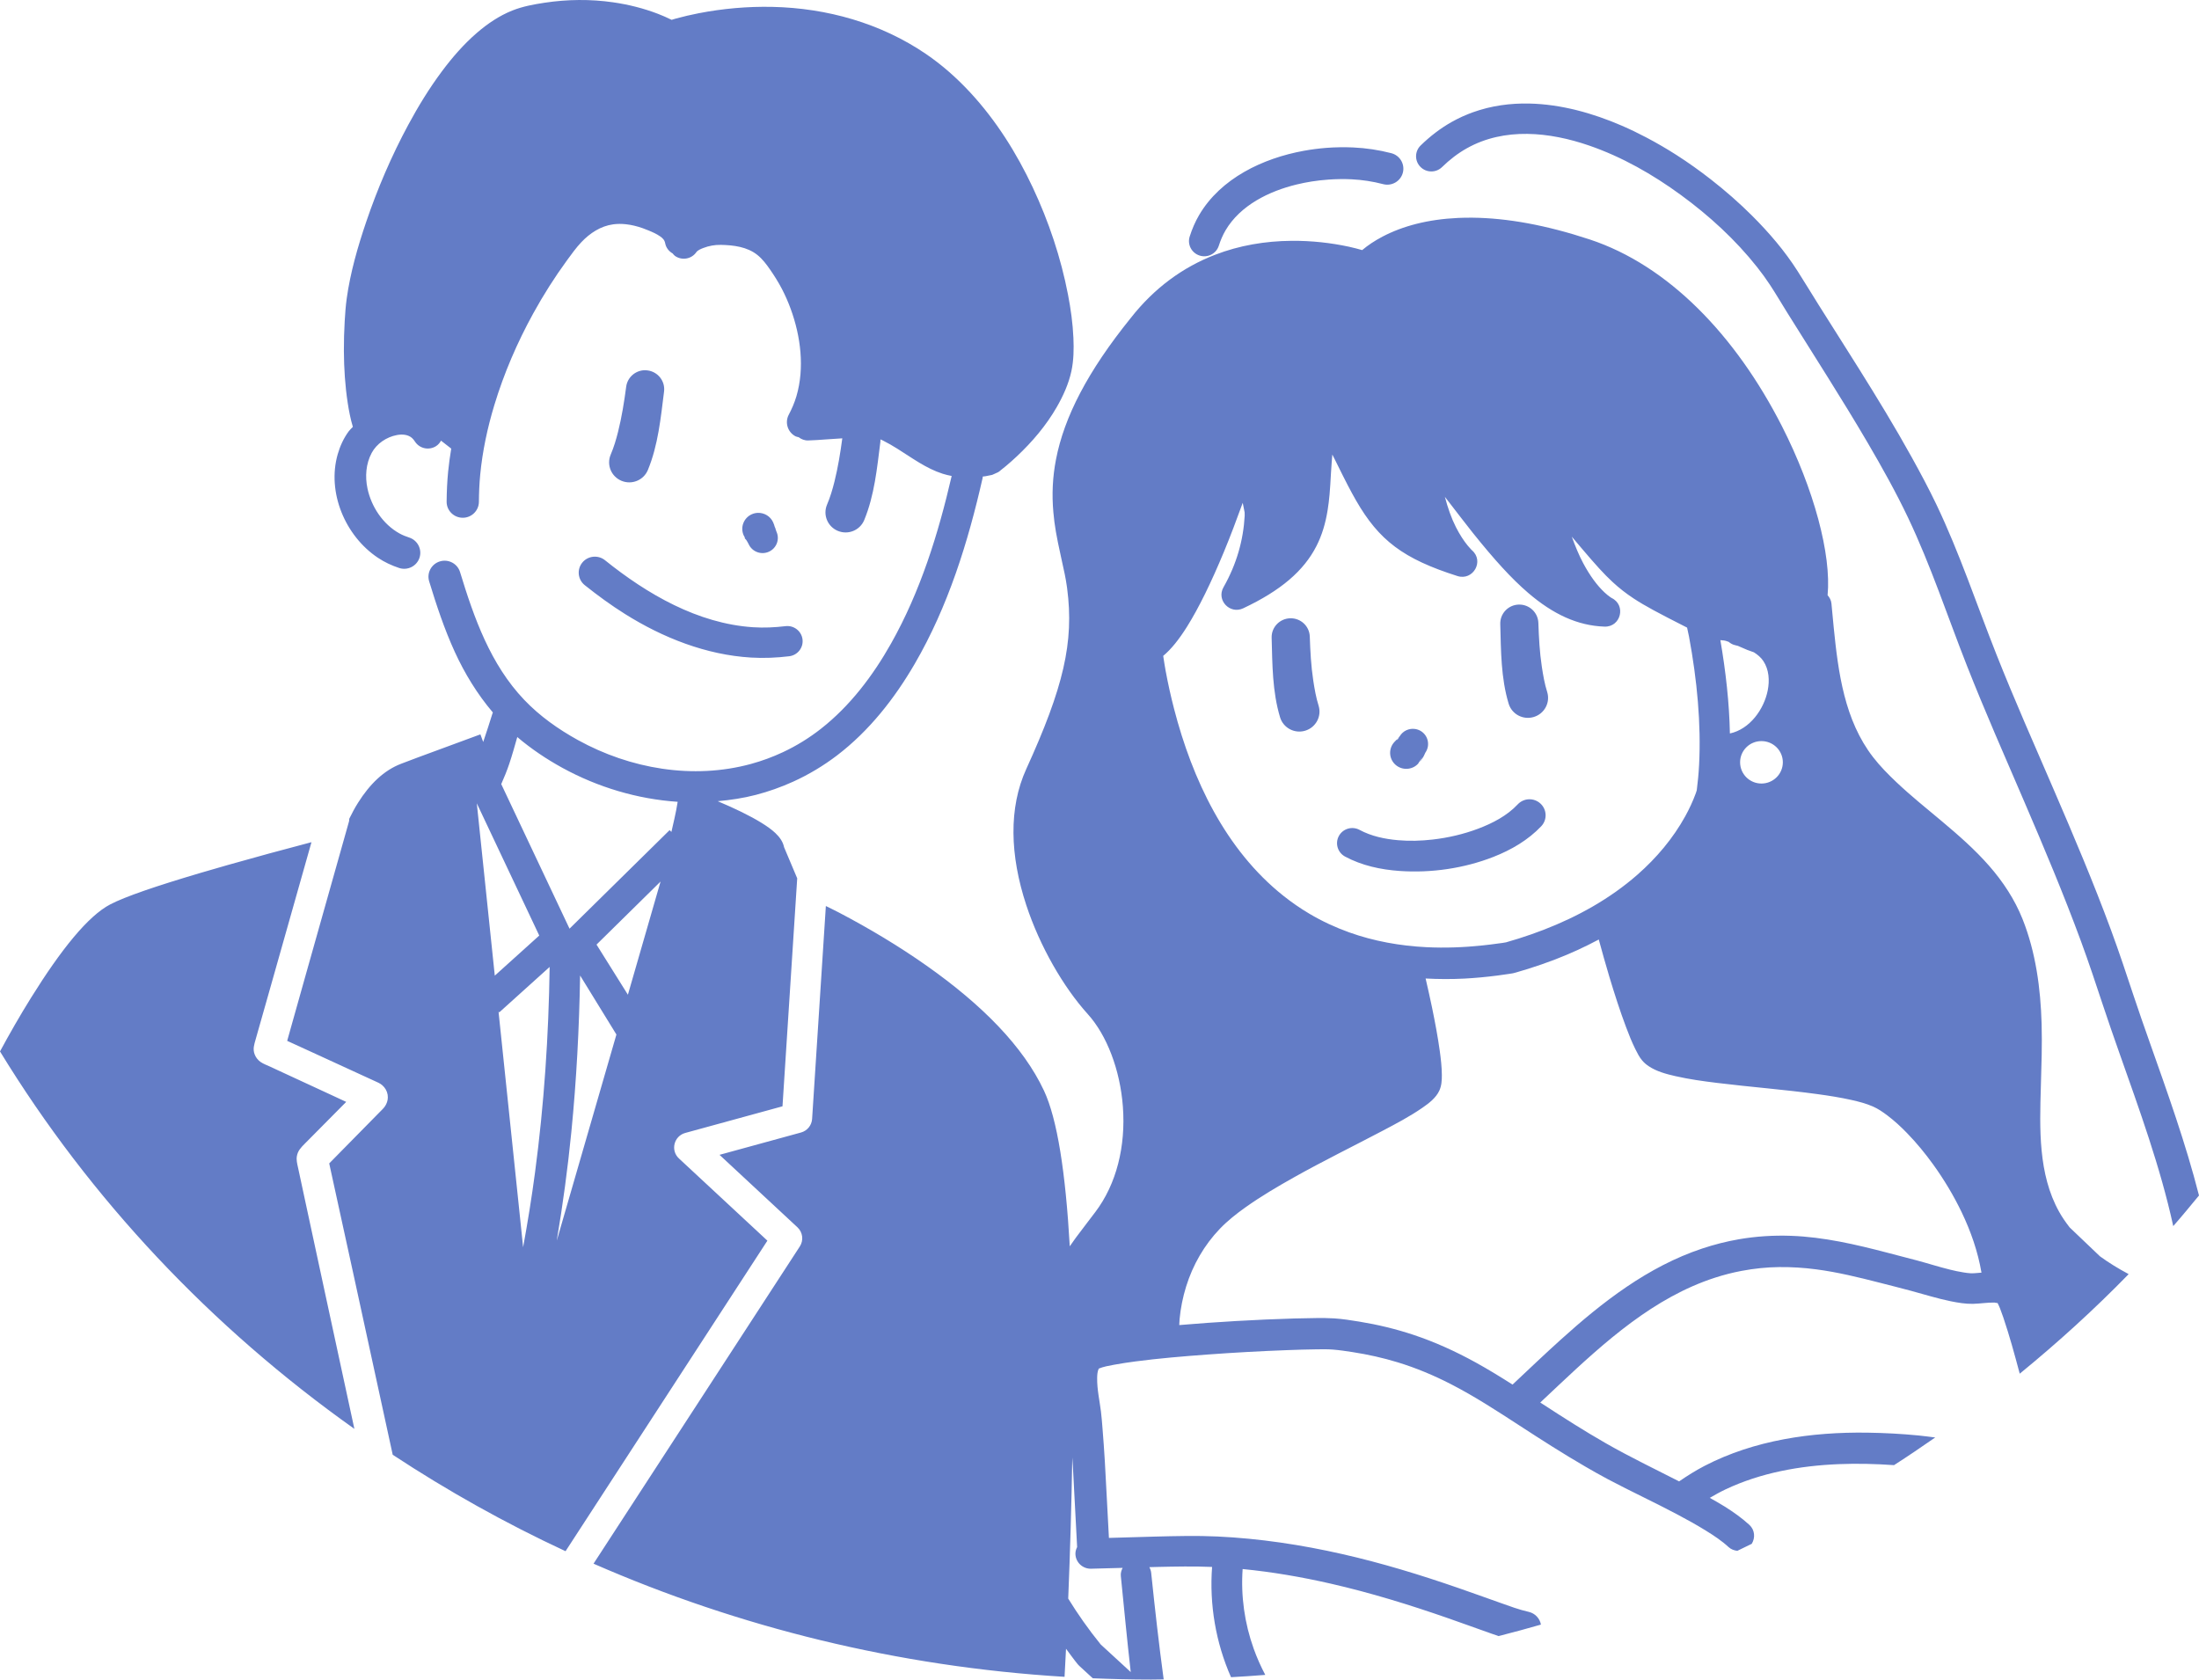 <svg width="326" height="249" viewBox="0 0 326 249" fill="none" xmlns="http://www.w3.org/2000/svg">
<path d="M85.819 0.001C84.117 0.014 82.412 0.151 80.731 0.406C79.114 0.651 77.478 0.951 75.955 1.558C74.017 2.331 72.263 3.52 70.693 4.876C68.742 6.56 67.044 8.522 65.508 10.581C63.641 13.084 62.007 15.756 60.528 18.501C58.036 23.122 55.959 27.97 54.274 32.936C53.031 36.597 51.938 40.402 51.403 44.236C51.248 45.356 51.166 46.481 51.101 47.609C51.016 49.089 50.973 50.569 50.981 52.051C50.996 54.622 51.16 57.204 51.551 59.747C51.733 60.931 51.963 62.127 52.311 63.281C52.105 63.506 51.873 63.706 51.692 63.951C50.943 64.966 50.403 66.153 50.06 67.359C48.453 73.001 51.176 79.453 56.011 82.682C56.993 83.337 58.05 83.833 59.17 84.204C60.423 84.616 61.773 83.94 62.188 82.696C62.602 81.452 61.921 80.104 60.668 79.693C60.162 79.528 59.678 79.337 59.212 79.078C56.761 77.714 55.047 75.116 54.478 72.416C54.105 70.648 54.241 68.755 55.104 67.143C55.842 65.763 57.31 64.783 58.846 64.496C59.606 64.354 60.468 64.402 61.076 64.929C61.262 65.091 61.398 65.284 61.533 65.488C62.223 66.523 63.628 66.808 64.671 66.123C64.986 65.916 65.21 65.635 65.381 65.327L66.894 66.507C66.709 67.635 66.548 68.771 66.437 69.908C66.291 71.39 66.227 72.876 66.212 74.364C66.199 75.675 67.262 76.747 68.582 76.759C69.902 76.772 70.983 75.717 70.996 74.406C71.007 73.055 71.063 71.708 71.192 70.362C71.529 66.869 72.265 63.42 73.282 60.062C74.711 55.338 76.676 50.784 79.057 46.457C80.553 43.738 82.221 41.11 84.051 38.6C84.727 37.677 85.395 36.738 86.183 35.905C87.448 34.569 89.044 33.511 90.904 33.258C91.525 33.173 92.158 33.177 92.781 33.244C93.637 33.335 94.47 33.546 95.28 33.83C95.559 33.929 95.834 34.038 96.111 34.152C96.714 34.4 97.333 34.668 97.869 35.046C98.265 35.326 98.526 35.591 98.614 36.072C98.743 36.741 99.168 37.258 99.719 37.574C99.832 37.7 99.924 37.843 100.071 37.944C101.093 38.657 102.505 38.415 103.222 37.399C103.43 37.09 103.918 36.9 104.249 36.771C105.091 36.442 105.971 36.285 106.874 36.303C108.736 36.339 110.759 36.589 112.263 37.783C113.022 38.387 113.614 39.171 114.161 39.962C114.803 40.887 115.401 41.842 115.921 42.839C116.419 43.797 116.851 44.787 117.222 45.801C118.706 49.853 119.305 54.556 118.067 58.749C117.785 59.7 117.398 60.603 116.934 61.479C116.32 62.639 116.77 64.075 117.938 64.685C118.087 64.762 118.242 64.773 118.398 64.817C118.792 65.115 119.269 65.313 119.804 65.299C120.678 65.278 121.554 65.207 122.427 65.146C123.239 65.088 124.055 65.039 124.87 64.985C124.579 67.146 124.235 69.284 123.708 71.403C123.418 72.568 123.075 73.719 122.603 74.825C121.97 76.338 122.691 78.078 124.215 78.708C125.739 79.337 127.485 78.621 128.118 77.109C129.642 73.411 130.02 69.411 130.518 65.481C130.533 65.365 130.524 65.253 130.524 65.139C130.651 65.199 130.781 65.252 130.905 65.314C131.636 65.678 132.336 66.089 133.03 66.522C135.204 67.882 137.284 69.446 139.76 70.237C140.197 70.376 140.641 70.477 141.084 70.565C139.099 79.149 136.449 87.684 132.1 95.399C129.417 100.161 126.026 104.656 121.688 108.054C119.957 109.41 118.071 110.576 116.074 111.51C114.548 112.226 112.954 112.812 111.326 113.257C102.725 115.602 93.4 113.978 85.677 109.716C82.773 108.113 80.009 106.161 77.721 103.759C72.707 98.498 70.275 91.61 68.202 84.812C67.819 83.558 66.483 82.846 65.22 83.227C63.956 83.607 63.24 84.933 63.623 86.188C64.704 89.723 65.867 93.245 67.408 96.614C68.888 99.851 70.762 102.912 73.071 105.63C73.057 105.667 73.034 105.697 73.021 105.735C72.567 107.161 72.122 108.589 71.635 110.002L71.22 108.871C71.183 108.884 63.91 111.554 61.864 112.321C61.708 112.379 60.094 112.991 59.486 113.222C56.914 114.198 54.819 116.245 53.078 119.011C52.593 119.78 52.172 120.578 51.776 121.385C51.762 121.508 51.782 121.626 51.748 121.749C49.598 129.364 47.449 136.983 45.304 144.599C44.597 147.109 43.893 149.619 43.187 152.129C42.982 152.855 42.779 153.579 42.575 154.307C42.629 154.332 42.682 154.359 42.736 154.384C43.94 154.938 45.148 155.485 46.352 156.039C49.002 157.255 51.653 158.475 54.302 159.691C54.703 159.874 55.103 160.058 55.505 160.243C55.902 160.424 56.351 160.601 56.68 160.894C57.095 161.26 57.378 161.749 57.468 162.297C57.49 162.431 57.497 162.57 57.496 162.708C57.491 163.171 57.33 163.624 57.074 164.007C56.876 164.304 56.592 164.563 56.342 164.818C56.155 165.008 55.966 165.2 55.779 165.39C54.097 167.1 52.417 168.807 50.735 170.517C50.175 171.087 49.614 171.657 49.054 172.226C48.971 172.311 48.89 172.396 48.808 172.479C48.857 172.707 48.906 172.935 48.955 173.163C49.251 174.517 49.546 175.867 49.842 177.221C50.69 181.103 51.541 184.987 52.389 188.869C54.34 197.804 56.278 206.738 58.22 215.673C66.34 221.016 74.891 225.81 83.842 229.969L113.766 183.932L100.653 171.745C99.37 170.552 99.902 168.424 101.596 167.96L116.004 164.013L118.185 130.212L116.242 125.61C116.078 124.821 115.628 124.146 114.955 123.508C114.419 122.998 113.719 122.497 112.866 121.972C112.031 121.457 111.047 120.922 109.939 120.379C108.809 119.824 107.605 119.289 106.4 118.78C108.298 118.606 110.189 118.328 112.051 117.844C113.94 117.353 115.794 116.695 117.573 115.889C119.891 114.837 122.086 113.521 124.108 111.978C128.855 108.353 132.612 103.559 135.595 98.436C140.557 89.914 143.519 80.373 145.683 70.816C145.696 70.759 145.683 70.705 145.692 70.648C145.818 70.63 145.944 70.627 146.07 70.606C146.338 70.562 146.608 70.504 146.873 70.446C146.954 70.428 147.042 70.421 147.119 70.39C147.407 70.274 147.688 70.135 147.97 70.006C148.109 69.942 148.238 69.805 148.357 69.712C148.623 69.506 148.886 69.292 149.145 69.077C149.692 68.618 150.221 68.148 150.741 67.659C153.024 65.516 155.088 63.088 156.65 60.375C157.605 58.719 158.44 56.878 158.838 55.005C159.178 53.404 159.205 51.737 159.133 50.109C159.039 47.95 158.742 45.805 158.332 43.684C157.276 38.206 155.48 32.841 153.105 27.789C150.712 22.699 147.679 17.861 143.841 13.717C141.869 11.588 139.681 9.642 137.277 8.004C130.573 3.438 122.599 1.196 114.513 1.02C110.84 0.941 107.15 1.266 103.546 1.97C102.42 2.19 101.301 2.449 100.196 2.752C99.985 2.811 99.775 2.878 99.564 2.941C99.545 2.933 99.53 2.921 99.514 2.913C98.872 2.598 98.217 2.311 97.551 2.054C95.412 1.23 93.165 0.67 90.896 0.343C89.213 0.101 87.518 -0.012 85.819 0.001ZM226.733 15.351C223.91 15.289 221.096 15.666 218.382 16.636C217.29 17.026 216.232 17.508 215.223 18.075C213.528 19.027 211.997 20.214 210.608 21.567C209.717 22.436 209.703 23.859 210.581 24.744C211.457 25.63 212.889 25.642 213.78 24.772C214.888 23.694 216.101 22.744 217.454 21.986C223.041 18.849 229.734 19.562 235.576 21.574C240.465 23.259 245.021 25.861 249.18 28.9C253.38 31.967 257.283 35.54 260.507 39.62C261.167 40.456 261.8 41.32 262.385 42.211C263.276 43.565 264.096 44.969 264.953 46.345C268.954 52.765 273.062 59.12 276.885 65.648C279.009 69.281 281.072 72.965 282.877 76.766C286.26 83.883 288.717 91.382 291.6 98.702C294.27 105.482 297.221 112.155 300.098 118.85C303.04 125.694 305.933 132.56 308.506 139.551C309.67 142.715 310.73 145.916 311.791 149.118C312.554 151.424 313.353 153.72 314.161 156.01C317.15 164.489 320.264 172.99 322.182 181.773C323.487 180.287 324.741 178.758 326 177.234C324.03 169.501 321.32 161.968 318.663 154.446C317.864 152.184 317.067 149.92 316.313 147.643C315.237 144.394 314.157 141.144 312.973 137.931C310.368 130.861 307.424 123.923 304.438 117.006C301.57 110.359 298.628 103.736 295.963 97.005C293.025 89.593 290.513 82.003 287.071 74.797C285.927 72.406 284.676 70.069 283.39 67.75C280.941 63.328 278.305 59.013 275.624 54.726C273.645 51.563 271.637 48.422 269.651 45.263C268.598 43.585 267.572 41.886 266.506 40.214C264.595 37.208 262.25 34.473 259.726 31.959C257.804 30.044 255.76 28.257 253.619 26.588C251.98 25.311 250.285 24.099 248.534 22.978C247.084 22.05 245.591 21.182 244.067 20.38C242.876 19.754 241.67 19.168 240.436 18.634C236.154 16.78 231.434 15.455 226.733 15.351ZM198.608 21.832C197.941 21.842 197.279 21.87 196.615 21.923C195.501 22.012 194.389 22.155 193.288 22.356C187.228 23.46 180.963 26.428 177.762 31.895C177.174 32.9 176.724 33.96 176.371 35.066C175.992 36.249 176.657 37.512 177.848 37.888C179.038 38.263 180.31 37.611 180.688 36.428C180.943 35.637 181.26 34.876 181.681 34.158C183.876 30.424 188.144 28.342 192.234 27.349C192.961 27.173 193.695 27.028 194.436 26.909C195.276 26.775 196.124 26.682 196.975 26.623C198.105 26.544 199.24 26.525 200.372 26.581C201.957 26.66 203.517 26.897 205.05 27.3C206.326 27.634 207.634 26.878 207.97 25.61C208.305 24.343 207.544 23.046 206.268 22.712C204.411 22.23 202.522 21.949 200.604 21.86C199.94 21.829 199.272 21.822 198.608 21.832ZM218.319 32.273C217.594 32.265 216.878 32.276 216.18 32.308C211.678 32.512 207.961 33.509 204.981 35.066C203.774 35.696 202.765 36.382 201.941 37.078C201.332 36.907 200.703 36.732 199.972 36.575C197.315 36.003 194.443 35.674 191.447 35.702C187.55 35.738 183.743 36.38 180.141 37.769C175.346 39.616 171.112 42.703 167.618 47.162C161.238 55.064 157.765 61.829 156.554 68.092C156.036 70.763 155.928 73.313 156.16 75.935C156.333 77.914 156.63 79.558 157.256 82.388C157.835 85.002 157.965 85.623 158.136 86.767C158.157 86.913 158.179 87.058 158.199 87.2C159.26 95.219 157.641 101.948 152.142 114.01C149.517 119.768 149.71 126.785 152.142 134.179C154.147 140.277 157.628 146.32 161.265 150.347C164.077 153.458 166.054 158.589 166.466 164.049C166.907 169.935 165.522 175.538 162.377 179.692C162.418 179.636 160.239 182.495 159.521 183.456C159.179 183.916 158.913 184.327 158.593 184.77C157.968 173.806 156.741 165.904 154.767 161.689C151.707 155.161 145.62 148.984 137.39 143.182C133.241 140.255 128.809 137.613 124.376 135.289C123.674 134.923 123.088 134.645 122.433 134.319L120.394 165.886C120.333 166.835 119.673 167.644 118.748 167.897L106.668 171.207L118.219 181.947C119.014 182.687 119.162 183.882 118.572 184.79L87.991 231.819C109.46 241.211 133.005 247.087 157.819 248.593C157.891 247.187 157.965 245.871 158.037 244.432C158.612 245.194 159.145 245.958 159.769 246.722C159.836 246.805 159.915 246.886 159.993 246.96L162.004 248.81C164.87 248.926 167.746 249 170.644 249C171.27 249 171.891 248.984 172.515 248.977C171.803 243.73 171.209 238.465 170.664 233.196C170.632 232.883 170.534 232.594 170.389 232.335C170.783 232.326 171.177 232.308 171.571 232.302C174.279 232.241 176.985 232.19 179.691 232.302C179.274 237.859 180.238 243.545 182.498 248.649C184.196 248.555 185.888 248.443 187.577 248.307C186.913 247.058 186.339 245.762 185.859 244.425C184.504 240.637 183.939 236.619 184.22 232.614C188.617 233.044 192.982 233.797 197.284 234.78C203.177 236.125 208.963 237.913 214.667 239.9C216.83 240.653 218.973 241.435 221.132 242.197C221.475 242.318 221.823 242.432 222.166 242.552C224.271 242.016 226.366 241.451 228.442 240.85C228.275 239.94 227.58 239.173 226.612 238.957C225.176 238.637 223.778 238.105 222.391 237.616C220.338 236.889 218.294 236.15 216.236 235.437C210.575 233.475 204.836 231.72 198.988 230.395C192.908 229.014 186.717 228.082 180.486 227.789C178.935 227.716 177.388 227.7 175.842 227.713C174.295 227.725 172.749 227.765 171.2 227.803C168.931 227.861 166.664 227.93 164.397 227.999C164.185 224.213 164.012 220.428 163.791 216.642C163.695 214.99 163.573 213.334 163.44 211.685C163.375 210.874 163.314 210.067 163.215 209.26C163.01 207.618 162.63 205.979 162.652 204.317C162.659 203.846 162.682 203.332 162.891 202.898C163.607 202.603 164.408 202.466 165.165 202.326C166.211 202.131 167.265 201.977 168.323 201.836C171.846 201.374 175.394 201.079 178.937 200.817C182.89 200.527 186.852 200.308 190.812 200.16C192.264 200.107 193.714 200.057 195.168 200.042C195.974 200.033 196.789 200.013 197.595 200.078C198.576 200.156 199.562 200.303 200.535 200.455C202.797 200.806 205.03 201.3 207.219 201.97C209.927 202.797 212.552 203.897 215.068 205.188C218.602 207.003 221.93 209.175 225.255 211.334C228.487 213.435 231.731 215.52 235.07 217.453C236.171 218.09 237.278 218.722 238.404 219.317C241.807 221.118 245.301 222.734 248.703 224.542C250.119 225.293 251.526 226.073 252.887 226.915C254.074 227.648 255.245 228.421 256.271 229.367C256.64 229.706 257.097 229.858 257.559 229.912C258.277 229.577 258.979 229.219 259.691 228.877C260.247 227.983 260.152 226.812 259.346 226.07C258.225 225.04 256.983 224.168 255.695 223.355C254.972 222.894 254.216 222.488 253.473 222.061C254.23 221.619 254.997 221.189 255.794 220.812C261.026 218.333 266.834 217.299 272.592 217.062C275.325 216.95 278.062 217.021 280.789 217.209C282.859 215.886 284.881 214.503 286.896 213.108C286.081 213.014 285.27 212.894 284.453 212.815C281.921 212.567 279.379 212.433 276.835 212.395C268.592 212.275 260.091 213.492 252.712 217.312C251.395 217.996 250.148 218.782 248.928 219.618C245.288 217.759 241.598 215.991 238.053 213.96C234.876 212.143 231.794 210.174 228.731 208.178C228.602 208.093 228.472 208.011 228.343 207.926C229.246 207.076 230.149 206.227 231.051 205.378C237.859 198.98 245.175 192.343 254.268 189.413C255.544 189.001 256.852 188.664 258.171 188.414C260.01 188.065 261.879 187.868 263.749 187.848C265.588 187.828 267.427 187.944 269.251 188.184C272.418 188.599 275.525 189.361 278.613 190.152C280.18 190.555 281.752 190.948 283.314 191.368C285.268 191.893 287.202 192.51 289.187 192.912C290.272 193.131 291.382 193.321 292.494 193.297C293.55 193.272 294.61 193.093 295.666 193.107C295.815 193.158 295.979 193.156 296.139 193.176C296.265 193.435 296.393 193.692 296.497 193.958C296.677 194.419 296.846 194.888 297.003 195.355C297.46 196.703 297.868 198.061 298.264 199.427C298.67 200.83 299.043 202.243 299.424 203.653C305.09 199.02 310.49 194.108 315.562 188.903C315.528 188.883 315.506 188.852 315.47 188.834C314.031 188.065 312.631 187.209 311.312 186.248L306.832 181.975C306.256 181.236 305.718 180.467 305.263 179.649C302.145 174.055 302.375 167.306 302.555 161.116C302.645 158.005 302.755 154.89 302.668 151.777C302.517 146.525 301.801 141.182 299.847 136.267C298.688 133.356 296.95 130.718 294.888 128.361C292.77 125.943 290.34 123.818 287.88 121.754C285.611 119.853 283.297 118 281.147 115.965C279.924 114.806 278.727 113.596 277.694 112.263C273.441 106.78 272.516 99.703 271.847 93.023C271.73 91.842 271.622 90.658 271.51 89.476C271.464 88.991 271.239 88.581 270.94 88.24C271.514 82.233 268.932 72.533 264.173 63.189C257.299 49.695 247.313 39.342 235.673 35.499C229.169 33.352 223.4 32.326 218.319 32.273ZM95.426 54.893C94.114 54.99 93.006 55.991 92.831 57.337C92.536 59.575 92.18 61.794 91.635 63.986C91.345 65.151 91.005 66.302 90.53 67.408C89.897 68.921 90.618 70.654 92.142 71.284C93.666 71.914 95.413 71.197 96.045 69.685C97.569 65.987 97.95 61.987 98.445 58.057C98.643 56.518 97.547 55.112 95.998 54.914C95.802 54.889 95.615 54.879 95.426 54.893ZM197.516 67.387C197.741 67.84 197.774 67.89 198.045 68.434C199.493 71.372 200.213 72.767 201.034 74.196C204.431 80.103 208.024 82.847 216.061 85.398C218.4 86.14 220.074 83.164 218.213 81.578C218.222 81.586 218.226 81.582 218.213 81.571C218.184 81.544 218.145 81.511 218.1 81.466C217.952 81.315 217.781 81.124 217.587 80.886C217.004 80.174 216.408 79.267 215.842 78.156C215.172 76.835 214.638 75.311 214.204 73.658C215.953 75.921 217.567 78.026 218.326 78.973C221.547 82.993 224.062 85.761 226.542 87.891C230.254 91.076 233.886 92.757 237.861 92.898C240.304 92.986 241.112 89.687 238.903 88.645C238.933 88.659 238.946 88.664 238.937 88.659C238.892 88.634 238.831 88.599 238.755 88.547C238.498 88.374 238.187 88.128 237.847 87.807C236.798 86.819 235.722 85.4 234.689 83.456C234.079 82.308 233.53 80.977 233.014 79.559C233.577 80.225 234.217 80.983 234.401 81.2C236.58 83.77 237.778 85.094 239.05 86.271C240.04 87.187 241.033 87.963 242.194 88.729C243.849 89.819 245.799 90.858 250.109 93.045C250.204 93.513 250.305 93.896 250.397 94.386C251.595 100.827 252.201 107.339 251.89 113.375C251.823 114.684 251.701 115.94 251.543 117.167C251.494 117.316 251.451 117.466 251.397 117.614C250.967 118.786 250.438 119.921 249.835 121.015C248.027 124.29 245.571 127.199 242.757 129.668C238.689 133.238 233.887 135.897 228.843 137.846C227.62 138.317 226.384 138.751 225.135 139.144C224.608 139.312 224.075 139.464 223.545 139.62C223.453 139.647 223.365 139.683 223.271 139.703C222.92 139.781 222.544 139.812 222.188 139.864C221.4 139.978 220.614 140.074 219.824 140.157C217.053 140.452 214.257 140.561 211.472 140.423C207.58 140.23 203.699 139.544 200.028 138.23C197.977 137.497 195.991 136.574 194.118 135.464C192.777 134.67 191.489 133.779 190.271 132.811C181.654 125.968 176.746 115.496 174.056 105.092C173.568 103.211 173.149 101.311 172.795 99.4C172.662 98.681 172.559 97.958 172.444 97.235C173.624 96.256 174.785 94.808 175.99 92.885C177.739 90.091 179.567 86.335 181.435 81.836C182.406 79.496 183.331 77.031 184.233 74.545L184.515 75.956C184.51 76.123 184.53 76.283 184.524 76.452C184.33 80.06 183.335 83.625 181.379 87.067C180.298 88.967 182.32 91.117 184.305 90.182C189.882 87.555 193.288 84.625 195.16 80.957C195.984 79.34 196.504 77.605 196.826 75.593C197.067 74.09 197.173 72.784 197.319 70.076C197.381 68.925 197.453 68.272 197.516 67.387ZM112.366 76.033C112.056 76.041 111.747 76.107 111.446 76.242C110.243 76.785 109.71 78.192 110.257 79.385C110.475 79.772 110.453 79.738 110.475 79.776C110.457 79.763 110.444 79.713 110.426 79.72C110.311 79.772 110.556 79.93 110.622 80.035C110.689 80.14 110.88 80.457 110.82 80.349C110.637 80.026 110.822 80.348 110.989 80.677C111.506 81.807 112.848 82.308 113.985 81.794C115.124 81.281 115.628 79.949 115.11 78.819C114.971 78.43 114.982 78.47 114.971 78.428C114.996 78.353 114.888 78.221 114.859 78.121C114.823 78.002 114.71 77.648 114.753 77.765C114.876 78.114 114.753 77.763 114.611 77.422C114.201 76.528 113.298 76.008 112.366 76.033ZM87.928 82.541C87.32 82.606 86.739 82.898 86.325 83.407C85.495 84.427 85.656 85.922 86.683 86.746C88.601 88.278 90.587 89.728 92.669 91.034C98.279 94.551 104.681 97.089 111.353 97.487C113.242 97.599 115.122 97.518 116.997 97.291C118.237 97.143 119.122 96.023 118.973 94.791C118.822 93.559 117.694 92.68 116.454 92.829C114.854 93.019 113.247 93.096 111.635 92.989C103.445 92.448 95.931 88.074 89.686 83.052C89.173 82.64 88.536 82.477 87.928 82.541ZM225.148 89.63C223.588 89.677 222.366 90.971 222.413 92.522C222.521 96.48 222.504 100.504 223.658 104.331C224.142 105.898 225.808 106.773 227.386 106.293C228.964 105.814 229.854 104.159 229.37 102.592C228.982 101.366 228.769 100.11 228.575 98.842C228.249 96.692 228.136 94.524 228.062 92.354C228.014 90.803 226.711 89.583 225.148 89.63ZM191.262 91.662C189.7 91.71 188.471 93.003 188.52 94.554C188.628 98.513 188.617 102.529 189.772 106.356C190.254 107.923 191.922 108.805 193.5 108.326C195.078 107.846 195.967 106.191 195.483 104.624C195.096 103.398 194.882 102.142 194.688 100.874C194.362 98.725 194.247 96.549 194.175 94.379C194.128 92.829 192.824 91.615 191.262 91.662ZM255.042 94.903C255.222 94.919 255.402 94.948 255.589 94.952C255.69 94.954 255.931 95.025 256.271 95.154C256.557 95.39 256.881 95.582 257.27 95.657C257.401 95.682 257.527 95.725 257.657 95.755C257.734 95.79 257.876 95.854 257.889 95.86C258.731 96.245 259.377 96.499 260.014 96.705C260.555 97.048 261.052 97.453 261.422 98.011C262.259 99.278 262.353 100.888 262.067 102.341C261.516 105.154 259.402 108.108 256.456 108.738C256.368 104.207 255.843 99.543 255.042 94.903ZM209.744 108.067C208.868 107.955 207.972 108.36 207.5 109.163C207.115 109.579 207.335 109.334 207.112 109.582C207.015 109.69 207.315 109.371 207.43 109.282C207.461 109.257 207.38 109.352 207.358 109.387C207.308 109.466 207.259 109.542 207.204 109.617C207.193 109.632 207.155 109.691 207.139 109.708C207.133 109.717 207.117 109.74 207.112 109.729C207.099 109.701 207.202 109.594 207.218 109.561C207.223 109.552 207.198 109.562 207.189 109.568C207.137 109.606 206.995 109.738 207.036 109.687C207.178 109.503 207.033 109.687 206.725 109.994C205.827 110.954 205.878 112.454 206.844 113.346C207.812 114.239 209.329 114.187 210.228 113.228C210.817 112.329 210.57 112.641 210.82 112.327C210.955 112.155 210.579 112.702 210.502 112.906C210.469 112.995 210.622 112.759 210.678 112.683C210.734 112.611 210.788 112.54 210.84 112.467C210.984 112.268 211.088 112.074 211.184 111.852C211.218 111.778 211.254 111.7 211.29 111.629C211.306 111.598 211.367 111.509 211.347 111.538C210.973 112.099 211.342 111.542 211.403 111.433C212.033 110.361 211.673 108.979 210.595 108.353C210.325 108.197 210.034 108.104 209.744 108.067ZM76.686 109.268C78.746 111.017 81.008 112.537 83.376 113.836C88.621 116.712 94.503 118.47 100.464 118.871C100.336 119.706 100.167 120.535 99.985 121.357C99.841 122.017 99.688 122.675 99.535 123.334L99.269 123.068L84.432 137.678L74.308 116.245C74.743 115.266 75.148 114.278 75.49 113.263C75.935 111.945 76.304 110.605 76.686 109.268ZM261.133 109.869C262.882 109.869 264.305 111.274 264.305 113.012C264.305 114.75 262.882 116.161 261.133 116.161C259.382 116.161 257.968 114.75 257.968 113.012C257.968 111.274 259.382 109.869 261.133 109.869ZM226.661 118.494C226.051 118.514 225.452 118.77 225.002 119.248C223.418 120.936 221.292 122.039 219.143 122.852C216.975 123.67 214.69 124.202 212.389 124.465C210.69 124.66 208.972 124.711 207.268 124.563C205.292 124.391 203.311 123.977 201.554 123.033C200.456 122.442 199.083 122.843 198.488 123.934C197.892 125.025 198.304 126.395 199.402 126.986C201.89 128.325 204.699 128.929 207.507 129.123C212.18 129.446 217.061 128.74 221.421 127.028C224.046 125.998 226.547 124.54 228.492 122.488C229.394 121.532 229.343 120.033 228.379 119.136C227.897 118.688 227.274 118.474 226.661 118.494ZM70.686 119.094L79.944 138.697L73.352 144.642C72.463 136.125 71.576 127.61 70.686 119.094ZM46.176 124.856C41.936 125.972 37.693 127.122 33.732 128.25C32.328 128.65 30.983 129.037 29.701 129.417C23.135 131.361 18.552 132.926 16.349 134.075C13.056 135.79 9.065 140.751 4.594 147.931C2.988 150.508 1.382 153.315 0 155.878C13.35 177.723 31.278 196.757 52.536 211.831C51.129 205.319 49.719 198.807 48.315 192.292C47.283 187.503 46.25 182.714 45.22 177.925C44.928 176.57 44.639 175.216 44.348 173.862C44.289 173.589 44.23 173.321 44.172 173.051C44.054 172.505 43.915 171.975 44.01 171.41C44.146 170.599 44.633 170.11 45.17 169.567C45.452 169.283 45.733 168.999 46.015 168.715C47.608 167.104 49.205 165.497 50.798 163.888C50.974 163.711 51.15 163.535 51.326 163.358C50.468 162.961 49.61 162.56 48.751 162.162C46.186 160.976 43.621 159.787 41.055 158.602C40.734 158.453 40.419 158.303 40.098 158.155C39.664 157.954 39.026 157.722 38.614 157.429C38.222 157.148 37.916 156.754 37.748 156.303C37.453 155.512 37.679 154.873 37.889 154.133C37.991 153.773 38.09 153.415 38.192 153.056C38.801 150.906 39.412 148.76 40.021 146.611C42.075 139.359 44.127 132.108 46.176 124.856ZM97.932 130.687C97.88 130.862 97.826 131.037 97.776 131.211C97.36 132.657 96.941 134.102 96.525 135.548C95.377 139.524 94.233 143.495 93.085 147.469L88.434 140.038L97.932 130.687ZM237.017 139.285C237.526 141.14 238.036 142.997 238.593 144.836C239.349 147.337 240.144 149.826 241.062 152.273C241.479 153.386 241.918 154.493 242.449 155.556C242.732 156.126 243.034 156.72 243.448 157.212C243.72 157.538 244.049 157.818 244.405 158.057C245.582 158.848 247.023 159.232 248.392 159.543C250.415 160.005 252.482 160.289 254.542 160.542C259.512 161.154 264.514 161.53 269.476 162.211C271.151 162.441 272.821 162.701 274.471 163.072C275.552 163.313 276.648 163.595 277.666 164.042C278.431 164.379 279.138 164.866 279.804 165.369C280.849 166.158 281.81 167.047 282.722 167.988C284.138 169.445 285.428 171.019 286.614 172.666C288.21 174.885 289.621 177.238 290.806 179.699C292.172 182.544 293.225 185.561 293.752 188.674C293.662 188.68 293.57 188.687 293.48 188.694C293.025 188.732 292.57 188.785 292.113 188.763C291.769 188.747 291.42 188.692 291.08 188.638C290.416 188.535 289.761 188.392 289.111 188.233C287.449 187.827 285.817 187.297 284.165 186.857C282.706 186.47 281.243 186.092 279.781 185.712C275.101 184.49 270.365 183.384 265.509 183.212C262.934 183.12 260.343 183.283 257.806 183.721C255.951 184.041 254.116 184.51 252.331 185.105C244.306 187.777 237.554 193.031 231.369 198.618C228.955 200.795 226.603 203.041 224.234 205.267C222.44 204.125 220.626 203.012 218.762 201.984C215.806 200.355 212.724 198.949 209.519 197.885C206.916 197.02 204.24 196.379 201.534 195.936C200.302 195.735 199.051 195.536 197.806 195.454C196.914 195.396 196.016 195.398 195.125 195.404C194.046 195.413 192.973 195.438 191.896 195.467C189.013 195.55 186.129 195.679 183.25 195.845C180.438 196.005 177.629 196.209 174.822 196.446C174.835 196.157 174.844 195.867 174.871 195.579C175.024 193.934 175.353 192.311 175.841 190.733C176.832 187.54 178.525 184.583 180.85 182.163C181.998 180.969 183.306 179.937 184.657 178.978C186.94 177.356 189.362 175.93 191.804 174.558C196.138 172.124 200.606 169.941 205 167.624C207.002 166.569 209.03 165.505 210.889 164.216C211.848 163.552 212.877 162.769 213.379 161.688C213.712 160.97 213.757 160.162 213.753 159.384C213.746 158.202 213.611 157.019 213.451 155.848C213.152 153.672 212.737 151.506 212.296 149.354C212.001 147.919 211.673 146.493 211.346 145.065C213.237 145.166 215.14 145.177 217.037 145.081C218.698 144.996 220.355 144.837 222.005 144.625C222.579 144.551 223.156 144.473 223.727 144.381C223.916 144.352 224.11 144.332 224.297 144.29C224.634 144.216 224.958 144.109 225.289 144.01C225.715 143.888 226.14 143.76 226.564 143.628C227.91 143.206 229.24 142.743 230.559 142.238C232.771 141.39 234.928 140.4 237.017 139.285ZM81.485 143.35C81.337 153.541 80.664 163.718 79.317 173.826C78.824 177.536 78.226 181.23 77.552 184.908C77.351 182.973 77.148 181.035 76.947 179.098C75.938 169.39 74.921 159.684 73.907 149.976L74.013 150.088L81.485 143.35ZM86.001 144.619L91.383 153.371C88.459 163.483 85.53 173.595 82.604 183.708L82.539 183.911C83.446 178.581 84.166 173.218 84.7 167.834C85.463 160.118 85.87 152.372 86.001 144.619ZM158.965 216.077C158.992 216.492 159.026 216.906 159.05 217.321C159.28 221.331 159.456 225.342 159.683 229.353C159.526 229.673 159.417 230.019 159.431 230.401C159.474 231.642 160.523 232.609 161.772 232.565C163.325 232.511 164.876 232.482 166.43 232.44C166.243 232.806 166.117 233.208 166.162 233.649C166.641 238.393 167.087 243.149 167.632 247.889L163.179 243.795C161.327 241.511 159.751 239.247 158.362 236.994C158.654 229.881 158.852 222.902 158.965 216.077Z" fill="#637CC6"/>
</svg>

